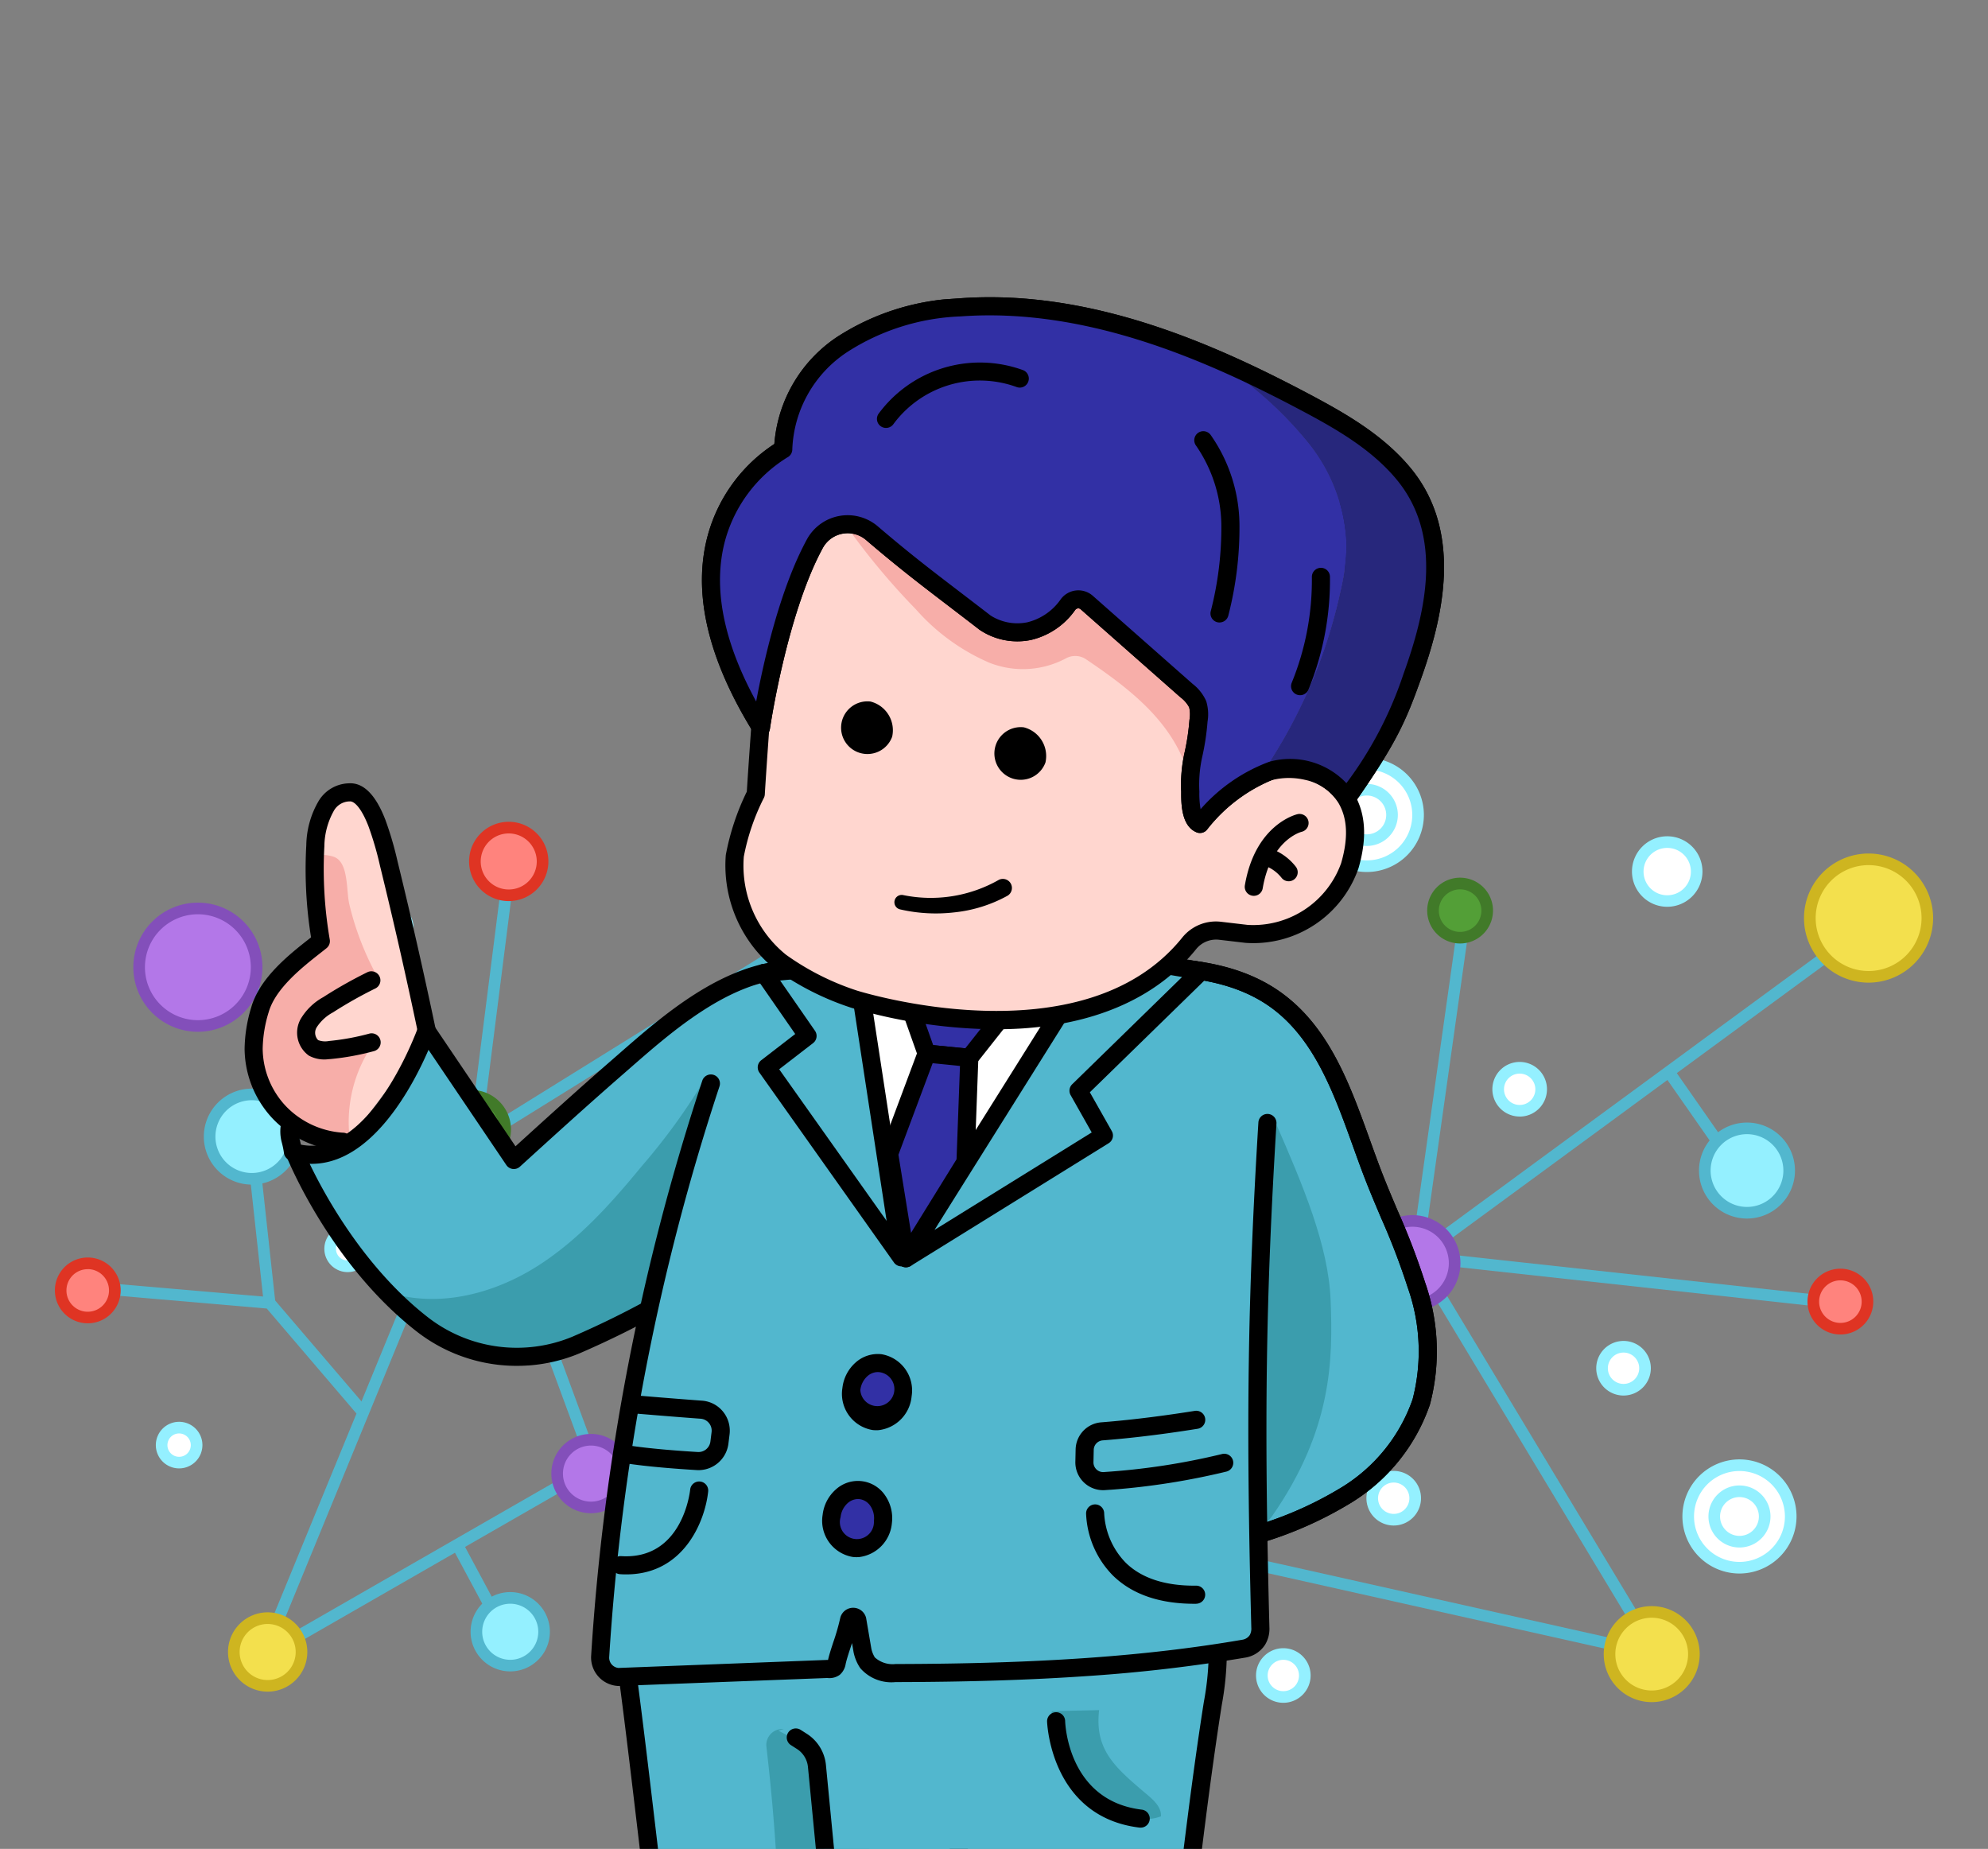 <svg xmlns="http://www.w3.org/2000/svg" xmlns:xlink="http://www.w3.org/1999/xlink" width="176.299" height="163.947" viewBox="0 0 176.299 163.947">
  <rect x="0" y="0" width="176.299" height="163.947" fill="#808080" stroke="none"/>
  <defs>
    <clipPath id="clip-path">
      <rect id="長方形_5117" data-name="長方形 5117" width="176.299" height="163.947" transform="translate(5578.331 -1337.873)" fill="#fff" stroke="#707070" stroke-width="1" opacity="0.677"/>
    </clipPath>
    <clipPath id="clip-path-2">
      <rect id="長方形_5436" data-name="長方形 5436" width="166.566" height="83.79" fill="none"/>
    </clipPath>
    <clipPath id="clip-path-3">
      <rect id="長方形_5437" data-name="長方形 5437" width="109.105" height="181.84" fill="none"/>
    </clipPath>
  </defs>
  <g id="area_job-chara7" transform="translate(-5578.331 1337.873)" clip-path="url(#clip-path)">
    <g id="グループ_7103" data-name="グループ 7103">
      <g id="グループ_7096" data-name="グループ 7096" transform="translate(5583.197 -1270.669)">
        <g id="グループ_7095" data-name="グループ 7095" clip-path="url(#clip-path-2)">
          <path id="パス_27039" data-name="パス 27039" d="M101.488,48.7a.515.515,0,0,1-.511-.58L104.2,22.735a.515.515,0,1,1,1.022.129L102.135,47.18l32.047-19.892a.515.515,0,1,1,.543.876L101.76,48.625a.513.513,0,0,1-.272.077" transform="translate(-64.27 -14.184)" fill="#52b7ce"/>
          <path id="パス_27040" data-name="パス 27040" d="M41.594,110.951a.515.515,0,0,1-.477-.711l18.6-45.273L36.568,49.287a.515.515,0,0,1,.578-.853L60.633,64.345a.518.518,0,0,1,.194.238h0l0,.009h0l10.61,28.8a.516.516,0,0,1-.227.625L41.85,110.883a.519.519,0,0,1-.256.068M60.324,66.2,42.642,109.239l27.684-15.9Z" transform="translate(-23.132 -30.772)" fill="#52b7ce"/>
          <path id="パス_27041" data-name="パス 27041" d="M186.756,93.941h-.015a.516.516,0,0,1-.436-.266L169.321,62.88,130.939,85.721a.515.515,0,1,1-.527-.885l38.839-23.114a.516.516,0,0,1,.715.194l16.819,30.5L203.123,66.53l4.343-30.772a.515.515,0,1,1,1.02.144l-4.358,30.882a.518.518,0,0,1-.074.2L187.192,93.7a.515.515,0,0,1-.435.24" transform="translate(-82.848 -22.478)" fill="#52b7ce"/>
          <path id="パス_27042" data-name="パス 27042" d="M369.426,73.386a.424.424,0,0,1-.057,0l-38.082-4.168a.515.515,0,0,1-.249-.927l40.545-29.745a.515.515,0,0,1,.61.831L332.717,68.335l36.765,4.024a.515.515,0,0,1-.055,1.027" transform="translate(-210.574 -24.469)" fill="#52b7ce"/>
          <path id="パス_27043" data-name="パス 27043" d="M323.039,156.543a.52.52,0,0,1-.113-.012l-38.082-8.525A.515.515,0,0,1,285.07,147l36.906,8.263-20.6-34.208a.515.515,0,0,1,.883-.532l21.219,35.24a.515.515,0,0,1-.441.781" transform="translate(-181.049 -76.555)" fill="#52b7ce"/>
          <path id="パス_27044" data-name="パス 27044" d="M398.075,83.674a.515.515,0,0,1-.423-.22L393.076,76.9a.515.515,0,0,1,.845-.59l4.577,6.556a.515.515,0,0,1-.422.81" transform="translate(-250.136 -48.43)" fill="#52b7ce"/>
          <path id="パス_27045" data-name="パス 27045" d="M100.483,197.557a.515.515,0,0,1-.454-.272l-2.721-5.072a.515.515,0,1,1,.908-.487l2.721,5.072a.516.516,0,0,1-.454.759" transform="translate(-61.897 -121.862)" fill="#52b7ce"/>
          <path id="パス_27046" data-name="パス 27046" d="M34.391,139.823a.514.514,0,0,1-.392-.18L26.1,130.4l-14.14-1.219a.515.515,0,0,1,.088-1.027l14.35,1.237a.515.515,0,0,1,.348.178l8.041,9.4a.515.515,0,0,1-.391.85" transform="translate(-7.311 -81.571)" fill="#52b7ce"/>
          <path id="パス_27047" data-name="パス 27047" d="M48.878,108.761a.515.515,0,0,1-.511-.459L46.882,94.695a.515.515,0,1,1,1.024-.112l1.485,13.608a.515.515,0,0,1-.456.568.5.5,0,0,1-.057,0" transform="translate(-29.838 -59.91)" fill="#52b7ce"/>
          <path id="パス_27048" data-name="パス 27048" d="M30.979,41.943a5.21,5.21,0,1,1-5.21-5.21,5.21,5.21,0,0,1,5.21,5.21" transform="translate(-13.086 -23.381)" fill="#b377e8"/>
          <path id="パス_27049" data-name="パス 27049" d="M24.867,46.766a5.725,5.725,0,1,1,5.725-5.725,5.732,5.732,0,0,1-5.725,5.725m0-10.42a4.695,4.695,0,1,0,4.695,4.695,4.7,4.7,0,0,0-4.695-4.695" transform="translate(-12.184 -22.478)" fill="#834fba"/>
          <path id="パス_27050" data-name="パス 27050" d="M438.571,29.955a5.21,5.21,0,1,1-5.21-5.21,5.21,5.21,0,0,1,5.21,5.21" transform="translate(-272.52 -15.75)" fill="#f3e04d"/>
          <path id="パス_27051" data-name="パス 27051" d="M432.459,34.778a5.725,5.725,0,1,1,5.725-5.725,5.732,5.732,0,0,1-5.725,5.725m0-10.42a4.695,4.695,0,1,0,4.7,4.695,4.7,4.7,0,0,0-4.7-4.695" transform="translate(-271.618 -14.848)" fill="#ceb520"/>
          <path id="パス_27052" data-name="パス 27052" d="M99.355,85.424a3,3,0,1,1-3-3,3,3,0,0,1,3,3" transform="translate(-59.42 -52.463)" fill="#539f37"/>
          <path id="パス_27053" data-name="パス 27053" d="M95.451,88.038a3.516,3.516,0,1,1,3.516-3.516,3.52,3.52,0,0,1-3.516,3.516m0-6a2.486,2.486,0,1,0,2.486,2.486,2.488,2.488,0,0,0-2.486-2.486" transform="translate(-58.517 -51.561)" fill="#417a29"/>
          <path id="パス_27054" data-name="パス 27054" d="M128.543,169.34a3,3,0,1,1-3-3,3,3,0,0,1,3,3" transform="translate(-77.999 -105.876)" fill="#b377e8"/>
          <path id="パス_27055" data-name="パス 27055" d="M124.639,171.954a3.516,3.516,0,1,1,3.516-3.516,3.52,3.52,0,0,1-3.516,3.516m0-6a2.486,2.486,0,1,0,2.486,2.486,2.488,2.488,0,0,0-2.486-2.486" transform="translate(-77.095 -104.974)" fill="#834fba"/>
          <path id="パス_27056" data-name="パス 27056" d="M191.349,32a3,3,0,1,1-3-3,3,3,0,0,1,3,3" transform="translate(-117.975 -18.458)" fill="#94f0ff"/>
          <path id="パス_27057" data-name="パス 27057" d="M187.446,34.613a3.516,3.516,0,1,1,3.516-3.516,3.52,3.52,0,0,1-3.516,3.516m0-6a2.486,2.486,0,1,0,2.486,2.486,2.488,2.488,0,0,0-2.486-2.486" transform="translate(-117.072 -17.555)" fill="#52b7ce"/>
          <path id="パス_27058" data-name="パス 27058" d="M108.476,20.012a3,3,0,1,1-3-3,3,3,0,0,1,3,3" transform="translate(-65.226 -10.828)" fill="#ff837d"/>
          <path id="パス_27059" data-name="パス 27059" d="M104.573,22.625a3.516,3.516,0,1,1,3.516-3.516,3.519,3.519,0,0,1-3.516,3.516m0-6a2.485,2.485,0,1,0,2.486,2.486,2.488,2.488,0,0,0-2.486-2.486" transform="translate(-64.324 -9.925)" fill="#df3423"/>
          <path id="パス_27060" data-name="パス 27060" d="M108.843,207.925a3,3,0,1,1-3-3,3,3,0,0,1,3,3" transform="translate(-65.459 -130.435)" fill="#94f0ff"/>
          <path id="パス_27061" data-name="パス 27061" d="M104.94,210.538a3.516,3.516,0,1,1,3.516-3.516,3.52,3.52,0,0,1-3.516,3.516m0-6a2.486,2.486,0,1,0,2.486,2.486,2.488,2.488,0,0,0-2.486-2.486" transform="translate(-64.557 -129.533)" fill="#52b7ce"/>
          <path id="パス_27062" data-name="パス 27062" d="M341.034,33.047a2.4,2.4,0,1,1-2.4-2.4,2.4,2.4,0,0,1,2.4,2.4" transform="translate(-214.012 -19.506)" fill="#539f37"/>
          <path id="パス_27063" data-name="パス 27063" d="M337.729,35.062a2.918,2.918,0,1,1,2.917-2.918,2.921,2.921,0,0,1-2.917,2.918m0-4.8a1.887,1.887,0,1,0,1.887,1.887,1.889,1.889,0,0,0-1.887-1.887" transform="translate(-213.11 -18.603)" fill="#417a29"/>
          <path id="パス_27064" data-name="パス 27064" d="M433.811,128.429a2.4,2.4,0,1,1-2.4-2.4,2.4,2.4,0,0,1,2.4,2.4" transform="translate(-273.065 -80.217)" fill="#ff837d"/>
          <path id="パス_27065" data-name="パス 27065" d="M430.506,130.446a2.917,2.917,0,1,1,2.917-2.918,2.921,2.921,0,0,1-2.917,2.918m0-4.8a1.887,1.887,0,1,0,1.887,1.887,1.889,1.889,0,0,0-1.887-1.887" transform="translate(-272.163 -79.316)" fill="#df3423"/>
          <path id="パス_27066" data-name="パス 27066" d="M234.7,106.555a2.4,2.4,0,1,1-2.4-2.4,2.4,2.4,0,0,1,2.4,2.4" transform="translate(-146.332 -66.294)" fill="#ff837d"/>
          <path id="パス_27067" data-name="パス 27067" d="M231.4,108.571a2.918,2.918,0,1,1,2.917-2.918,2.921,2.921,0,0,1-2.917,2.918m0-4.805a1.887,1.887,0,1,0,1.887,1.887,1.889,1.889,0,0,0-1.887-1.887" transform="translate(-145.429 -65.392)" fill="#df3423"/>
          <path id="パス_27068" data-name="パス 27068" d="M6.222,125.7a2.4,2.4,0,1,1-2.4-2.4,2.4,2.4,0,0,1,2.4,2.4" transform="translate(-0.902 -78.48)" fill="#ff837d"/>
          <path id="パス_27069" data-name="パス 27069" d="M2.917,127.717A2.917,2.917,0,1,1,5.835,124.8a2.921,2.921,0,0,1-2.917,2.918m0-4.8A1.887,1.887,0,1,0,4.8,124.8a1.889,1.889,0,0,0-1.887-1.887" transform="translate(0 -77.579)" fill="#df3423"/>
          <path id="パス_27070" data-name="パス 27070" d="M283.179,190.454a2.4,2.4,0,1,1-2.4-2.4,2.4,2.4,0,0,1,2.4,2.4" transform="translate(-177.187 -119.696)" fill="#94f0ff"/>
          <path id="パス_27071" data-name="パス 27071" d="M279.874,192.47a2.917,2.917,0,1,1,2.917-2.917,2.92,2.92,0,0,1-2.917,2.917m0-4.8a1.887,1.887,0,1,0,1.887,1.887,1.889,1.889,0,0,0-1.887-1.887" transform="translate(-176.285 -118.794)" fill="#52b7ce"/>
          <path id="パス_27072" data-name="パス 27072" d="M328.395,116.7a3.741,3.741,0,1,1-3.741-3.741,3.742,3.742,0,0,1,3.741,3.741" transform="translate(-204.262 -71.901)" fill="#b377e8"/>
          <path id="パス_27073" data-name="パス 27073" d="M323.752,120.058a4.256,4.256,0,1,1,4.256-4.257,4.261,4.261,0,0,1-4.256,4.257m0-7.483a3.226,3.226,0,1,0,3.226,3.226,3.23,3.23,0,0,0-3.226-3.226" transform="translate(-203.36 -70.999)" fill="#834fba"/>
          <path id="パス_27074" data-name="パス 27074" d="M386.771,212.085a3.741,3.741,0,1,1-3.741-3.741,3.741,3.741,0,0,1,3.741,3.741" transform="translate(-241.419 -132.612)" fill="#f3e04d"/>
          <path id="パス_27075" data-name="パス 27075" d="M382.128,215.441a4.256,4.256,0,1,1,4.257-4.257,4.261,4.261,0,0,1-4.257,4.257m0-7.483a3.226,3.226,0,1,0,3.226,3.226,3.23,3.23,0,0,0-3.226-3.226" transform="translate(-240.518 -131.711)" fill="#ceb520"/>
          <path id="パス_27076" data-name="パス 27076" d="M45.237,85.839A3.741,3.741,0,1,1,41.5,82.1a3.741,3.741,0,0,1,3.741,3.741" transform="translate(-24.031 -52.256)" fill="#94f0ff"/>
          <path id="パス_27077" data-name="パス 27077" d="M40.593,89.195a4.256,4.256,0,1,1,4.257-4.256,4.261,4.261,0,0,1-4.257,4.256m0-7.483a3.226,3.226,0,1,0,3.226,3.226,3.23,3.23,0,0,0-3.226-3.226" transform="translate(-23.128 -51.355)" fill="#52b7ce"/>
          <path id="パス_27078" data-name="パス 27078" d="M145.964,117.771a2.611,2.611,0,1,1-2.611-2.611,2.61,2.61,0,0,1,2.611,2.611" transform="translate(-89.584 -73.3)" fill="#fff"/>
          <path id="パス_27079" data-name="パス 27079" d="M142.451,119.994a3.126,3.126,0,1,1,3.126-3.126,3.129,3.129,0,0,1-3.126,3.126m0-5.221a2.1,2.1,0,1,0,2.1,2.1,2.1,2.1,0,0,0-2.1-2.1" transform="translate(-88.681 -72.398)" fill="#94f0ff"/>
          <path id="パス_27080" data-name="パス 27080" d="M391.4,23.153a2.611,2.611,0,1,1-2.611-2.611,2.611,2.611,0,0,1,2.611,2.611" transform="translate(-245.807 -13.075)" fill="#fff"/>
          <path id="パス_27081" data-name="パス 27081" d="M387.891,25.377a3.126,3.126,0,1,1,3.126-3.126,3.129,3.129,0,0,1-3.126,3.126m0-5.221a2.1,2.1,0,1,0,2.1,2.1,2.1,2.1,0,0,0-2.1-2.1" transform="translate(-244.905 -12.173)" fill="#94f0ff"/>
          <path id="パス_27082" data-name="パス 27082" d="M381.276,145.561a1.905,1.905,0,1,1-1.905-1.905,1.905,1.905,0,0,1,1.905,1.905" transform="translate(-240.259 -91.438)" fill="#fff"/>
          <path id="パス_27083" data-name="パス 27083" d="M378.469,147.08a2.421,2.421,0,1,1,2.421-2.421,2.423,2.423,0,0,1-2.421,2.421m0-3.811a1.39,1.39,0,1,0,1.39,1.39,1.392,1.392,0,0,0-1.39-1.39" transform="translate(-239.357 -90.536)" fill="#94f0ff"/>
          <path id="パス_27084" data-name="パス 27084" d="M355.937,77.5a1.905,1.905,0,1,1-1.905-1.905,1.905,1.905,0,0,1,1.905,1.905" transform="translate(-224.13 -48.115)" fill="#fff"/>
          <path id="パス_27085" data-name="パス 27085" d="M353.129,79.017A2.421,2.421,0,1,1,355.55,76.6a2.423,2.423,0,0,1-2.421,2.421m0-3.811a1.39,1.39,0,1,0,1.39,1.39,1.392,1.392,0,0,0-1.39-1.39" transform="translate(-223.228 -47.213)" fill="#94f0ff"/>
          <path id="パス_27086" data-name="パス 27086" d="M325.209,177.27a1.905,1.905,0,1,1-1.905-1.905,1.905,1.905,0,0,1,1.905,1.905" transform="translate(-204.572 -111.621)" fill="#fff"/>
          <path id="パス_27087" data-name="パス 27087" d="M322.4,178.789a2.421,2.421,0,1,1,2.421-2.421,2.423,2.423,0,0,1-2.421,2.421m0-3.811a1.39,1.39,0,1,0,1.39,1.39,1.392,1.392,0,0,0-1.39-1.39" transform="translate(-203.669 -110.719)" fill="#94f0ff"/>
          <path id="パス_27088" data-name="パス 27088" d="M298.274,220.517a1.905,1.905,0,1,1-1.905-1.905,1.906,1.906,0,0,1,1.905,1.905" transform="translate(-187.427 -139.148)" fill="#fff"/>
          <path id="パス_27089" data-name="パス 27089" d="M295.466,222.036a2.421,2.421,0,1,1,2.421-2.421,2.423,2.423,0,0,1-2.421,2.421m0-3.811a1.39,1.39,0,1,0,1.39,1.39,1.392,1.392,0,0,0-1.39-1.39" transform="translate(-186.525 -138.246)" fill="#94f0ff"/>
          <path id="パス_27090" data-name="パス 27090" d="M80.638,38.616a1.552,1.552,0,1,1-1.551-1.551,1.551,1.551,0,0,1,1.551,1.551" transform="translate(-49.351 -23.592)" fill="#fff"/>
          <path id="パス_27091" data-name="パス 27091" d="M78.185,39.781a2.067,2.067,0,1,1,2.067-2.067,2.069,2.069,0,0,1-2.067,2.067m0-3.1a1.036,1.036,0,1,0,1.036,1.036,1.038,1.038,0,0,0-1.036-1.036" transform="translate(-48.45 -22.69)" fill="#94f0ff"/>
          <path id="パス_27092" data-name="パス 27092" d="M70.26,117.044a1.552,1.552,0,1,1-1.551-1.551,1.551,1.551,0,0,1,1.551,1.551" transform="translate(-42.746 -73.512)" fill="#fff"/>
          <path id="パス_27093" data-name="パス 27093" d="M67.806,118.209a2.066,2.066,0,1,1,2.067-2.067,2.069,2.069,0,0,1-2.067,2.067m0-3.1a1.036,1.036,0,1,0,1.036,1.036,1.037,1.037,0,0,0-1.036-1.036" transform="translate(-41.843 -72.61)" fill="#94f0ff"/>
          <path id="パス_27094" data-name="パス 27094" d="M29.146,164.939a1.552,1.552,0,1,1-1.551-1.551,1.551,1.551,0,0,1,1.551,1.551" transform="translate(-16.577 -103.997)" fill="#fff"/>
          <path id="パス_27095" data-name="パス 27095" d="M26.692,166.1a2.066,2.066,0,1,1,2.067-2.066,2.07,2.07,0,0,1-2.067,2.066m0-3.1a1.036,1.036,0,1,0,1.036,1.036A1.038,1.038,0,0,0,26.692,163" transform="translate(-15.674 -103.095)" fill="#94f0ff"/>
          <path id="パス_27096" data-name="パス 27096" d="M146.2,193.41a4.545,4.545,0,1,1-4.545-4.545,4.545,4.545,0,0,1,4.545,4.545" transform="translate(-87.271 -120.214)" fill="#fff"/>
          <path id="パス_27097" data-name="パス 27097" d="M140.751,197.568a5.06,5.06,0,1,1,5.06-5.059,5.065,5.065,0,0,1-5.06,5.059m0-9.089a4.03,4.03,0,1,0,4.029,4.03,4.034,4.034,0,0,0-4.029-4.03" transform="translate(-86.368 -119.312)" fill="#94f0ff"/>
          <path id="パス_27098" data-name="パス 27098" d="M147.931,197.452a2.236,2.236,0,1,1-2.236-2.236,2.236,2.236,0,0,1,2.236,2.236" transform="translate(-91.312 -124.256)" fill="#fff"/>
          <path id="パス_27099" data-name="パス 27099" d="M144.793,199.3a2.751,2.751,0,1,1,2.751-2.751,2.755,2.755,0,0,1-2.751,2.751m0-4.472a1.721,1.721,0,1,0,1.721,1.721,1.723,1.723,0,0,0-1.721-1.721" transform="translate(-90.41 -123.354)" fill="#94f0ff"/>
          <path id="パス_27100" data-name="パス 27100" d="M407.577,177.1a4.545,4.545,0,1,1-4.545-4.545,4.545,4.545,0,0,1,4.545,4.545" transform="translate(-253.64 -109.831)" fill="#fff"/>
          <path id="パス_27101" data-name="パス 27101" d="M402.131,181.255a5.06,5.06,0,1,1,5.06-5.059,5.065,5.065,0,0,1-5.06,5.059m0-9.089a4.03,4.03,0,1,0,4.03,4.03,4.035,4.035,0,0,0-4.03-4.03" transform="translate(-252.738 -108.929)" fill="#94f0ff"/>
          <path id="パス_27102" data-name="パス 27102" d="M409.311,181.14a2.236,2.236,0,1,1-2.236-2.236,2.236,2.236,0,0,1,2.236,2.236" transform="translate(-257.682 -113.873)" fill="#fff"/>
          <path id="パス_27103" data-name="パス 27103" d="M406.173,182.99a2.751,2.751,0,1,1,2.751-2.751,2.754,2.754,0,0,1-2.751,2.751m0-4.472a1.721,1.721,0,1,0,1.721,1.721,1.723,1.723,0,0,0-1.721-1.721" transform="translate(-256.78 -112.971)" fill="#94f0ff"/>
          <path id="パス_27104" data-name="パス 27104" d="M316.662,5.962a4.545,4.545,0,1,1-4.545-4.545,4.545,4.545,0,0,1,4.545,4.545" transform="translate(-195.772 -0.902)" fill="#fff"/>
          <path id="パス_27105" data-name="パス 27105" d="M311.215,10.12a5.06,5.06,0,1,1,5.06-5.06,5.065,5.065,0,0,1-5.06,5.06m0-9.089a4.029,4.029,0,1,0,4.03,4.029,4.034,4.034,0,0,0-4.03-4.029" transform="translate(-194.869)" fill="#94f0ff"/>
          <path id="パス_27106" data-name="パス 27106" d="M318.4,10a2.236,2.236,0,1,1-2.236-2.236A2.236,2.236,0,0,1,318.4,10" transform="translate(-199.814 -4.944)" fill="#fff"/>
          <path id="パス_27107" data-name="パス 27107" d="M315.257,11.853A2.751,2.751,0,1,1,318.009,9.1a2.754,2.754,0,0,1-2.751,2.752m0-4.472A1.721,1.721,0,1,0,316.978,9.1a1.723,1.723,0,0,0-1.721-1.721" transform="translate(-198.912 -4.042)" fill="#94f0ff"/>
          <path id="パス_27108" data-name="パス 27108" d="M410.015,94.119a3.741,3.741,0,1,1-3.741-3.741,3.742,3.742,0,0,1,3.741,3.741" transform="translate(-256.214 -57.526)" fill="#94f0ff"/>
          <path id="パス_27109" data-name="パス 27109" d="M405.372,97.474a4.256,4.256,0,1,1,4.256-4.257,4.261,4.261,0,0,1-4.256,4.257m0-7.483a3.226,3.226,0,1,0,3.226,3.226,3.23,3.23,0,0,0-3.226-3.226" transform="translate(-255.312 -56.624)" fill="#52b7ce"/>
          <path id="パス_27110" data-name="パス 27110" d="M49.663,212.862a3,3,0,1,1-3-3,3,3,0,0,1,3,3" transform="translate(-27.791 -133.578)" fill="#f3e04d"/>
          <path id="パス_27111" data-name="パス 27111" d="M45.759,215.476a3.516,3.516,0,1,1,3.516-3.516,3.52,3.52,0,0,1-3.516,3.516m0-6a2.486,2.486,0,1,0,2.485,2.486,2.489,2.489,0,0,0-2.485-2.486" transform="translate(-26.888 -132.676)" fill="#ceb520"/>
        </g>
      </g>
      <g id="グループ_7098" data-name="グループ 7098" transform="matrix(0.998, -0.07, 0.07, 0.998, 5595.67, -1306.668)">
        <g id="グループ_7097" data-name="グループ 7097" clip-path="url(#clip-path-3)">
          <path id="パス_27112" data-name="パス 27112" d="M72.526,293.309v10.466a4.7,4.7,0,0,1-4.7,4.7H48.607c-3.413-.3-3.691-2.485-3.691-5.094a5.1,5.1,0,0,1,1.319-3.425l8.089-6.94a2.644,2.644,0,0,0,.64.091h.113l-8.451,7.251a4.522,4.522,0,0,0-1.149,3.023,12.29,12.29,0,0,0,.1,1.738c.232,1.726.985,2.615,3.062,2.8H67.828a4.133,4.133,0,0,0,3.872-2.694.291.291,0,0,0,.085-.2v-.023a4.111,4.111,0,0,0,.181-1.217V293.462a3.153,3.153,0,0,0,.56-.153" transform="translate(-19.491 -127.154)" fill="#fff"/>
          <path id="パス_27113" data-name="パス 27113" d="M72.4,293.532v10.313a4.111,4.111,0,0,1-.181,1.217.28.28,0,0,0-.283-.26H46.625a.279.279,0,0,0-.277.283.193.193,0,0,0,.006.057l-.351.045a12.29,12.29,0,0,1-.1-1.738,4.522,4.522,0,0,1,1.149-3.023l8.451-7.251,16.159.419h.074a3.587,3.587,0,0,0,.657-.062m-13.436,2.23a.279.279,0,0,0-.277-.283l-2.66-.028a.283.283,0,0,0-.006.566l2.66.023a.279.279,0,0,0,.283-.277m-2.847,2.91a.279.279,0,0,0-.277-.283l-2.66-.028h-.006a.283.283,0,0,0,0,.566l2.66.023a.286.286,0,0,0,.283-.277" transform="translate(-19.921 -127.223)" fill="#c69c6d"/>
          <path id="パス_27114" data-name="パス 27114" d="M72.553,313.975c-.028.079-.051.153-.085.226a.294.294,0,0,1-.2.074H46.963a.279.279,0,0,1-.272-.221.192.192,0,0,1-.006-.057.279.279,0,0,1,.277-.283H72.27a.28.28,0,0,1,.283.26" transform="translate(-20.259 -136.137)" fill="#fff"/>
          <path id="パス_27115" data-name="パス 27115" d="M72.005,314.536a.294.294,0,0,0,.2-.074,4.133,4.133,0,0,1-3.872,2.694H49.138c-2.077-.181-2.83-1.07-3.062-2.8l.351-.045a.279.279,0,0,0,.272.221Z" transform="translate(-19.995 -136.397)" fill="#998675"/>
          <path id="パス_27116" data-name="パス 27116" d="M66.219,297.223a.28.28,0,1,1-.006.56l-2.66-.023a.283.283,0,0,1,.006-.566Z" transform="translate(-27.459 -128.968)" fill="#fff"/>
          <path id="パス_27117" data-name="パス 27117" d="M61.189,302.363a.279.279,0,0,1,.277.283.286.286,0,0,1-.283.277l-2.66-.023a.283.283,0,0,1,0-.566h.006Z" transform="translate(-25.276 -131.198)" fill="#fff"/>
          <path id="パス_27118" data-name="パス 27118" d="M67.429,308.233H48.209l-.07,0c-3.824-.338-4.143-2.958-4.143-5.613a5.608,5.608,0,0,1,1.456-3.774.694.694,0,0,1,.072-.07l8.526-7.318a.8.8,0,1,1,1.045,1.218l-8.486,7.283a4.006,4.006,0,0,0-1.008,2.66c0,2.774.4,3.8,2.645,4.012H67.429a3.617,3.617,0,0,0,3.613-3.614v-10.73a.8.8,0,0,1,1.6,0v10.73a5.224,5.224,0,0,1-5.218,5.218" transform="translate(-19.092 -126.393)"/>
          <path id="パス_27119" data-name="パス 27119" d="M71.871,314.4H46.566a.8.8,0,1,1,0-1.6H71.871a.8.8,0,1,1,0,1.6" transform="translate(-19.859 -135.738)"/>
          <path id="パス_27120" data-name="パス 27120" d="M60.784,303.048h-.008l-2.659-.025a.8.8,0,0,1,.007-1.6h.007l2.659.025a.8.8,0,0,1-.007,1.6" transform="translate(-24.875 -130.801)"/>
          <path id="パス_27121" data-name="パス 27121" d="M65.817,297.907h-.008l-2.659-.025a.8.8,0,0,1,.007-1.6h.007l2.659.025a.8.8,0,0,1-.007,1.6" transform="translate(-27.059 -128.57)"/>
          <path id="パス_27122" data-name="パス 27122" d="M84.836,204.633,76.251,253.7a1.641,1.641,0,0,1-1.685,1.345l-17.2.046a1.637,1.637,0,0,1-1.56-1.436c-1.657-13.733-2.09-33.477-3.006-47.006" transform="translate(-22.912 -88.8)" fill="#52b7ce"/>
          <path id="パス_27123" data-name="パス 27123" d="M81.975,262.526c-.691-8.174-1.177-17.306-1.867-25.48-.28-3.313-.576-6.694-1.9-9.742a11.406,11.406,0,0,0-4.968-5.612,1.416,1.416,0,0,0-2.078,1.318c.648,14.085-.359,24.889-2.188,39.313-.025.2-1.535.654-1.369.536" transform="translate(-29.331 -96.132)" fill="#3b9dad"/>
          <path id="パス_27124" data-name="パス 27124" d="M56.755,255.359a2.44,2.44,0,0,1-2.363-2.142c-1.1-9.075-1.669-21.037-2.174-31.591-.27-5.621-.524-10.931-.837-15.539a.8.8,0,1,1,1.6-.108c.314,4.624.568,9.941.838,15.571.5,10.526,1.077,22.457,2.165,31.476a.833.833,0,0,0,.8.73l17.163-.13a.85.85,0,0,0,.9-.687l8.584-49.06a.8.8,0,1,1,1.58.276l-8.585,49.065a2.446,2.446,0,0,1-2.508,2.008Z" transform="translate(-22.296 -88.185)"/>
          <path id="パス_27125" data-name="パス 27125" d="M99.881,314.175v.023a.291.291,0,0,1-.085.2c.034-.074.057-.147.085-.226" transform="translate(-43.306 -136.336)" fill="#fff"/>
          <path id="パス_27126" data-name="パス 27126" d="M103.307,293.309v10.466a4.7,4.7,0,0,1-4.7,4.7h-23.5c-3.413-.3-3.691-2.485-3.691-5.094a5.1,5.1,0,0,1,1.319-3.425l8.089-6.94a2.644,2.644,0,0,0,.64.091h.113l-8.451,7.251a4.522,4.522,0,0,0-1.149,3.023,12.289,12.289,0,0,0,.1,1.738c.232,1.726.985,2.615,3.062,2.8H98.609a4.133,4.133,0,0,0,3.872-2.694.291.291,0,0,0,.085-.2v-.023a4.111,4.111,0,0,0,.181-1.217V293.462a3.153,3.153,0,0,0,.56-.153" transform="translate(-30.991 -127.154)" fill="#fff"/>
          <path id="パス_27127" data-name="パス 27127" d="M103.176,293.532v10.313a4.111,4.111,0,0,1-.181,1.217.28.28,0,0,0-.283-.26H73.125a.279.279,0,0,0-.277.283.192.192,0,0,0,.006.057l-.351.045a12.289,12.289,0,0,1-.1-1.738,4.522,4.522,0,0,1,1.149-3.023l8.451-7.251,20.44.419h.074a3.587,3.587,0,0,0,.657-.062m-17.717,2.23a.279.279,0,0,0-.277-.283l-2.66-.028a.283.283,0,0,0-.006.566l2.66.023a.279.279,0,0,0,.283-.277m-2.847,2.91a.279.279,0,0,0-.277-.283l-2.66-.028h-.006a.283.283,0,0,0,0,.566l2.66.023a.286.286,0,0,0,.283-.277" transform="translate(-31.421 -127.223)" fill="#c69c6d"/>
          <path id="パス_27128" data-name="パス 27128" d="M126.381,314.175v.023a.291.291,0,0,1-.085.2c.034-.074.057-.147.085-.226" transform="translate(-54.806 -136.336)" fill="#fff"/>
          <path id="パス_27129" data-name="パス 27129" d="M103.334,313.975c-.028.079-.051.153-.085.226a.294.294,0,0,1-.2.074H73.463a.279.279,0,0,1-.272-.221.192.192,0,0,1-.006-.057.279.279,0,0,1,.277-.283h29.587a.28.28,0,0,1,.283.26" transform="translate(-31.759 -136.137)" fill="#fff"/>
          <path id="パス_27130" data-name="パス 27130" d="M102.786,314.536a.294.294,0,0,0,.2-.074,4.133,4.133,0,0,1-3.872,2.694H75.638c-2.077-.181-2.83-1.07-3.062-2.8l.351-.045a.279.279,0,0,0,.272.221Z" transform="translate(-31.494 -136.397)" fill="#998675"/>
          <path id="パス_27131" data-name="パス 27131" d="M92.719,297.223a.28.28,0,0,1-.006.56l-2.66-.023a.283.283,0,0,1,.006-.566Z" transform="translate(-38.958 -128.968)" fill="#fff"/>
          <path id="パス_27132" data-name="パス 27132" d="M87.689,302.363a.279.279,0,0,1,.277.283.287.287,0,0,1-.283.277l-2.66-.023a.283.283,0,0,1,0-.566h.006Z" transform="translate(-36.775 -131.198)" fill="#fff"/>
          <path id="パス_27133" data-name="パス 27133" d="M98.21,308.233h-23.5l-.07,0c-3.824-.338-4.143-2.958-4.143-5.613a5.608,5.608,0,0,1,1.456-3.774.694.694,0,0,1,.072-.07l8.526-7.318a.8.8,0,1,1,1.045,1.218l-8.486,7.283a4.006,4.006,0,0,0-1.008,2.66c0,2.774.4,3.8,2.645,4.012H98.21a3.618,3.618,0,0,0,3.614-3.614v-10.73a.8.8,0,0,1,1.6,0v10.73a5.224,5.224,0,0,1-5.218,5.218" transform="translate(-30.591 -126.393)"/>
          <path id="パス_27134" data-name="パス 27134" d="M102.651,314.4H73.065a.8.8,0,1,1,0-1.6h29.586a.8.8,0,0,1,0,1.6" transform="translate(-31.358 -135.738)"/>
          <path id="パス_27135" data-name="パス 27135" d="M87.283,303.048h-.008l-2.659-.025a.8.8,0,0,1,.007-1.6h.007l2.659.025a.8.8,0,0,1-.007,1.6" transform="translate(-36.375 -130.801)"/>
          <path id="パス_27136" data-name="パス 27136" d="M92.316,297.907h-.008l-2.659-.025a.8.8,0,0,1,.007-1.6h.007l2.659.025a.8.8,0,0,1-.007,1.6" transform="translate(-38.559 -128.57)"/>
          <path id="パス_27137" data-name="パス 27137" d="M75.946,214.445l3.153,1.933.772,34.225s-1.773,4.73,4.987,4.533c0,0,20.972,1.85,21.567-.67,3.094-13.095,5.087-26.631,8.106-39.743.325-1.411.651-8.354.732-9.8" transform="translate(-32.957 -88.926)" fill="#52b7ce"/>
          <path id="パス_27138" data-name="パス 27138" d="M122.9,221.9c-.645,3.435,1,5.111,3.5,7.551.642.625,1.431,1.338,1.309,2.225a3.94,3.94,0,0,1-3.339-.548,11.017,11.017,0,0,1-4.569-4.865c-.957-2.049-1.673-2.386-1.081-4.568" transform="translate(-51.424 -96.206)" fill="#3b9dad"/>
          <path id="パス_27139" data-name="パス 27139" d="M105.622,260.07h-.074L81.966,259.7a2.2,2.2,0,0,1-2.141-2.148l-.957-36.1A2.141,2.141,0,0,0,78,219.793l-.5-.371a.8.8,0,1,1,.952-1.291l.5.37a3.71,3.71,0,0,1,1.519,2.908l.957,36.108A.6.6,0,0,0,82,258.1l23.583.364a.585.585,0,0,0,.614-.458c1.416-6.227,2.7-12.971,3.944-19.493,1.3-6.806,2.638-13.843,4.138-20.352A24.972,24.972,0,0,0,115,214.02a.79.79,0,0,1,.846-.756.8.8,0,0,1,.756.846,26.209,26.209,0,0,1-.752,4.412c-1.492,6.48-2.83,13.5-4.125,20.292-1.245,6.536-2.533,13.294-3.956,19.549a2.2,2.2,0,0,1-2.143,1.707" transform="translate(-33.49 -92.545)"/>
          <path id="パス_27140" data-name="パス 27140" d="M125.669,232.638a.794.794,0,0,1-.155-.015c-7.787-1.52-7.5-9.868-7.494-9.952a.8.8,0,0,1,1.6.072c-.012.294-.215,7.053,6.2,8.305a.8.8,0,0,1-.153,1.59" transform="translate(-51.214 -96.296)"/>
          <path id="パス_27141" data-name="パス 27141" d="M139.96,106.453c4.363.145,8.941.946,12.3,3.74,4.622,3.85,5.75,10.338,7.517,16.088,1.029,3.346,2.368,6.6,3.145,10.015a17.833,17.833,0,0,1-.3,10.342,15.712,15.712,0,0,1-7.133,7.735,32.987,32.987,0,0,1-10.149,3.343" transform="translate(-60.736 -46.195)" fill="#52b7ce"/>
          <path id="パス_27142" data-name="パス 27142" d="M144.715,157.9a.8.8,0,0,1-.147-1.591,32.518,32.518,0,0,0,9.9-3.254,14.887,14.887,0,0,0,6.778-7.325,16.9,16.9,0,0,0,.269-9.874,62.752,62.752,0,0,0-1.942-6.378c-.4-1.167-.817-2.375-1.187-3.58-.3-.965-.575-1.95-.856-2.941-1.351-4.777-2.748-9.718-6.409-12.767-2.661-2.216-6.524-3.379-11.809-3.555a.8.8,0,1,1,.053-1.6c5.655.188,9.837,1.472,12.783,3.926,4.042,3.367,5.508,8.551,6.926,13.563.277.979.552,1.952.845,2.906.363,1.18.774,2.375,1.171,3.53a63.738,63.738,0,0,1,1.99,6.544,18.44,18.44,0,0,1-.339,10.809,16.48,16.48,0,0,1-7.488,8.145,34.027,34.027,0,0,1-10.394,3.431.834.834,0,0,1-.149.014" transform="translate(-60.12 -45.58)"/>
          <path id="パス_27143" data-name="パス 27143" d="M150.881,131.857c2.142,6.006,3.988,11.411,3.838,16.267-.161,5.208-.644,11.417-6.5,18.693-1.392,1.731-7.213,3.98-9.424,3.765" transform="translate(-60.23 -57.219)" fill="#3b9dad"/>
          <path id="パス_27144" data-name="パス 27144" d="M144.715,157.9a.8.8,0,0,1-.147-1.591,32.518,32.518,0,0,0,9.9-3.254,14.887,14.887,0,0,0,6.778-7.325,16.9,16.9,0,0,0,.269-9.874,62.752,62.752,0,0,0-1.942-6.378c-.4-1.167-.817-2.375-1.187-3.58-.3-.965-.575-1.95-.856-2.941-1.351-4.777-2.748-9.718-6.409-12.767-2.661-2.216-6.524-3.379-11.809-3.555a.8.8,0,1,1,.053-1.6c5.655.188,9.837,1.472,12.783,3.926,4.042,3.367,5.508,8.551,6.926,13.563.277.979.552,1.952.845,2.906.363,1.18.774,2.375,1.171,3.53a63.738,63.738,0,0,1,1.99,6.544,18.44,18.44,0,0,1-.339,10.809,16.48,16.48,0,0,1-7.488,8.145,34.027,34.027,0,0,1-10.394,3.431.834.834,0,0,1-.149.014" transform="translate(-60.12 -45.58)"/>
          <path id="パス_27145" data-name="パス 27145" d="M16.916,92.486q-1.06-7.752-2.385-15.464a29.12,29.12,0,0,0-.8-3.664c-.354-1.147-1.053-2.876-2.254-2.876a2.425,2.425,0,0,0-2.146,1.1,7.306,7.306,0,0,0-1.184,3.406,37.52,37.52,0,0,0-.1,8.475c-1.652,1.149-4.875,3.1-5.809,5.69a12.545,12.545,0,0,0-.8,3.423,8.341,8.341,0,0,0,1.9,5.805,9.71,9.71,0,0,0,5.79,3.052" transform="translate(-0.615 -30.586)" fill="#ffd6cf"/>
          <path id="パス_27146" data-name="パス 27146" d="M12.8,90.98a20.807,20.807,0,0,0-5.9,3.468c-.555.465-1.138,1.163-.859,1.83a1.674,1.674,0,0,0,1.3.8,10.008,10.008,0,0,0,4.8-.183,12.133,12.133,0,0,0-2.719,8.662,8.485,8.485,0,0,1-6.36-13.413A17.027,17.027,0,0,1,7.842,88.1c.386-.251-2.607-9.612,1.845-7.914,1.369.521.927,3.083,1.13,4.311A25.548,25.548,0,0,0,12.8,90.98" transform="translate(-0.644 -34.708)" fill="#f7aea9"/>
          <path id="パス_27147" data-name="パス 27147" d="M8.075,101.514a.761.761,0,0,1-.107-.007A9.316,9.316,0,0,1,2.1,98.276a9.137,9.137,0,0,1-2.083-6.37,13.054,13.054,0,0,1,.849-3.645c.923-2.556,3.7-4.439,5.534-5.685l.185-.125a38.022,38.022,0,0,1,.153-8.2,7.99,7.99,0,0,1,1.338-3.773,3.225,3.225,0,0,1,2.786-1.414c1.3,0,2.316,1.158,3.02,3.442a29.808,29.808,0,0,1,.823,3.765c.882,5.13,1.686,10.342,2.39,15.492a.8.8,0,1,1-1.59.217c-.7-5.132-1.5-10.325-2.381-15.437a28.534,28.534,0,0,0-.774-3.563c-.526-1.7-1.113-2.31-1.488-2.31a1.632,1.632,0,0,0-1.507.779,6.6,6.6,0,0,0-1.029,3.038,36.868,36.868,0,0,0-.1,8.272.8.8,0,0,1-.34.744c-.179.125-.376.258-.586.4-1.665,1.13-4.18,2.836-4.926,4.9a11.537,11.537,0,0,0-.757,3.2,7.515,7.515,0,0,0,1.715,5.24A7.7,7.7,0,0,0,8.18,99.917a.8.8,0,0,1-.105,1.6" transform="translate(0 -29.97)"/>
          <path id="パス_27148" data-name="パス 27148" d="M11.009,106.179a2.856,2.856,0,0,1-1.7-.438,2.5,2.5,0,0,1-.52-3.254,5.28,5.28,0,0,1,2.156-1.826A39.359,39.359,0,0,1,15,98.731a.8.8,0,0,1,.605,1.486,37.654,37.654,0,0,0-3.894,1.852,3.9,3.9,0,0,0-1.543,1.232.927.927,0,0,0,.059,1.129,1.778,1.778,0,0,0,.957.143,21.218,21.218,0,0,0,3.6-.4.8.8,0,1,1,.314,1.574,22.81,22.81,0,0,1-3.874.432l-.218,0" transform="translate(-3.651 -42.819)"/>
          <path id="パス_27149" data-name="パス 27149" d="M49.334,104.819c-5.064.4-9.483,3.455-13.539,6.514-3.285,2.477-6.515,5.025-9.745,7.574l-6.926-11.98s-5.385,12.411-12.411,9.952c0,0,3.077,9.59,10.239,16.013a13.647,13.647,0,0,0,13.436,2.759,79.711,79.711,0,0,0,15.548-7.415" transform="translate(-2.914 -45.486)" fill="#52b7ce"/>
          <path id="パス_27150" data-name="パス 27150" d="M49.48,119.3a54.369,54.369,0,0,1-6.053,7.217c-2.994,3.171-6.182,6.262-10.04,8.3s-8.511,2.916-12.633,1.489c1.912,2.076,3.906,4.211,6.5,5.314a13.324,13.324,0,0,0,8.268.394,38.123,38.123,0,0,0,7.8-3.129" transform="translate(-9.006 -51.77)" fill="#3b9dad"/>
          <path id="パス_27151" data-name="パス 27151" d="M25.433,135.737a14.425,14.425,0,0,1-9.63-3.674C8.563,125.569,5.464,116.1,5.336,115.7a.8.8,0,0,1,1.029-1c6.249,2.189,11.359-9.4,11.41-9.515a.8.8,0,0,1,1.43-.082l6.461,11.178c2.949-2.326,5.984-4.714,9.031-7.011l.677-.512c4.085-3.1,9.659-7.335,15.582-7.219a.8.8,0,0,1-.032,1.6c-5.344-.111-10.684,3.94-14.581,6.893l-.68.515c-3.284,2.476-6.562,5.062-9.731,7.563a.8.8,0,0,1-1.192-.228l-6.167-10.669c-1.573,3.039-5.758,9.882-11.213,9.34,1.121,2.829,4.169,9.522,9.514,14.315a12.844,12.844,0,0,0,12.646,2.6,79.393,79.393,0,0,0,15.39-7.342.8.8,0,1,1,.828,1.375,81.016,81.016,0,0,1-15.706,7.489,14.449,14.449,0,0,1-4.6.751" transform="translate(-2.299 -44.06)"/>
          <path id="パス_27152" data-name="パス 27152" d="M5.687,124.258a.8.8,0,0,1-.8-.739,7.694,7.694,0,0,0-.131-.98,3.684,3.684,0,0,1,.088-1.753.8.8,0,1,1,1.576.3c-.155.813-.145.864-.089,1.144a9.266,9.266,0,0,1,.156,1.162.8.8,0,0,1-.736.863.615.615,0,0,1-.065,0" transform="translate(-2.035 -52.132)"/>
          <path id="パス_27153" data-name="パス 27153" d="M112.124,112.156c-1.938,14.708-3.637,33.277-4.484,52.61a1.719,1.719,0,0,1-1.558,1.779c-9.188,1.831-34.487,3.344-34.743-3.892-.032-.911-2.66,3.169-3.153,2.4a3.18,3.18,0,0,1-.37-1.089l-.7.631a.376.376,0,0,0-.731-.024c-.349,1.262-.639-.719-.916.228a.635.635,0,0,1-.876.552l-13.814-.2a1.719,1.719,0,0,1-1.467-1.922c2.242-17.135,9.248-40.355,16.051-57.363l4.642-1.266" transform="translate(-21.395 -45.393)" fill="#52b7ce"/>
          <path id="パス_27154" data-name="パス 27154" d="M115.815,103.356c-4.3,7.119-9.287,13.8-14.261,20.469a11.725,11.725,0,0,1-2.446,2.656.673.673,0,0,1-.366.157.644.644,0,0,1-.353-.135c-1.576-1.04-1.982-3.136-2.25-5.006A222.292,222.292,0,0,1,93.6,97.754c-.008-.242.337-.537.361-.3" transform="translate(-40.617 -42.253)" fill="#fff"/>
          <path id="パス_27155" data-name="パス 27155" d="M103.8,107.811l1.539,5.545,3.753.641,4.225-4.638Z" transform="translate(-45.042 -46.785)" fill="#3230a5"/>
          <path id="パス_27156" data-name="パス 27156" d="M108.473,114.185a.774.774,0,0,1-.135-.012l-3.753-.64a.8.8,0,0,1-.638-.576l-1.539-5.546a.8.8,0,0,1,.9-1.006l9.516,1.548a.8.8,0,0,1,.465,1.332l-4.225,4.638a.8.8,0,0,1-.593.262m-3.116-2.148,2.818.481,2.933-3.219-6.819-1.109Z" transform="translate(-44.427 -46.17)"/>
          <path id="パス_27157" data-name="パス 27157" d="M120.879,104.275l8.048,1.963-11.581,9.814,1.963,4.122-18.254,9.618,17.469-23.946" transform="translate(-43.853 -45.25)" fill="#52b7ce"/>
          <path id="パス_27158" data-name="パス 27158" d="M100.441,129.978a.8.8,0,0,1-.649-1.275l17.469-23.947a.8.8,0,0,1,1.3.946l-15.429,21.15,14.511-7.645-1.631-3.427a.8.8,0,0,1,.205-.957l10.379-8.8-6.517-1.589a.8.8,0,0,1,.38-1.559l8.048,1.963a.8.8,0,0,1,.328,1.391l-11.109,9.415,1.7,3.564a.8.8,0,0,1-.35,1.055l-18.254,9.618a.8.8,0,0,1-.374.092" transform="translate(-43.238 -44.635)"/>
          <path id="パス_27159" data-name="パス 27159" d="M89.777,102.888l-8.048.2,3.47,5.838-3.8,2.529,10.723,17.627-2.148-26.19" transform="translate(-35.323 -44.648)" fill="#52b7ce"/>
          <path id="パス_27160" data-name="パス 27160" d="M91.506,129.265a.8.8,0,0,1-.685-.385L80.1,111.253a.8.8,0,0,1,.24-1.085l3.166-2.107-3.08-5.182a.8.8,0,0,1,.67-1.212l8.047-.2a1.151,1.151,0,0,1,.118.006l.032,0a.8.8,0,0,1,.865.734L92.306,128.4a.8.8,0,0,1-.551.829.822.822,0,0,1-.248.039m-9.638-18.188,8.561,14.072-1.81-22.061-6.116.149,2.769,4.659a.8.8,0,0,1-.245,1.078Z" transform="translate(-34.708 -44.033)"/>
          <path id="パス_27161" data-name="パス 27161" d="M91.337,174.031c-5.088,0-10.686-.219-17.086-.655a3.656,3.656,0,0,1-3.031-1.449,3.893,3.893,0,0,1-.48-1.358.734.734,0,0,1-.013-.085l-.083-.829c-.053.131-.106.262-.157.388-.217.533-.422,1.036-.534,1.421a1.591,1.591,0,0,1-.588.921,1.556,1.556,0,0,1-1.127.205L49.733,172a.729.729,0,0,1-.085-.008,2.525,2.525,0,0,1-2.152-2.819A202.711,202.711,0,0,1,60.89,119.006a.8.8,0,1,1,1.49.6,201.193,201.193,0,0,0-13.294,49.784.917.917,0,0,0,.747,1.017l18.5.585a.724.724,0,0,1,.086.008c.135-.458.353-.992.583-1.557a19.4,19.4,0,0,0,.745-2.041,1.179,1.179,0,0,1,2.29.074.725.725,0,0,1,.013.085l.271,2.726a2.465,2.465,0,0,0,.251.777,2.353,2.353,0,0,0,1.79.715c12.712.868,22.225.869,30.849,0a.967.967,0,0,0,.655-.366,1.191,1.191,0,0,0,.181-.649c.8-18.248,1.713-29.089,3.759-44.62a.8.8,0,1,1,1.591.209c-2.039,15.479-2.949,26.287-3.747,44.481a2.721,2.721,0,0,1-.494,1.533,2.569,2.569,0,0,1-1.786,1.009,139.624,139.624,0,0,1-14.032.656" transform="translate(-20.601 -51.424)"/>
          <path id="パス_27162" data-name="パス 27162" d="M103.5,117.608l-3.934,8.632.843,9.338,5.859-8.138.985-9.19Z" transform="translate(-43.206 -51.036)" fill="#3230a5"/>
          <path id="パス_27163" data-name="パス 27163" d="M99.793,135.764a.8.8,0,0,1-.8-.73l-.844-9.338a.8.8,0,0,1,.069-.405l3.934-8.632a.8.8,0,0,1,.865-.458l3.753.641a.8.8,0,0,1,.663.876l-.984,9.191a.808.808,0,0,1-.147.383l-5.859,8.138a.8.8,0,0,1-.651.333m-.025-10,.631,6.984,4.479-6.22.882-8.231-2.4-.41Z" transform="translate(-42.591 -50.421)"/>
          <path id="パス_27164" data-name="パス 27164" d="M128.215,182.805c-.185,0-.358,0-.517,0a2.462,2.462,0,0,1-2.423-2.7l.1-1.086a2.461,2.461,0,0,1,2.442-2.231c1.721-.011,4.564-.1,8.332-.432a.8.8,0,1,1,.143,1.6c-3.823.341-6.713.426-8.465.437a.861.861,0,0,0-.854.779l-.1,1.086a.855.855,0,0,0,.217.661.845.845,0,0,0,.625.282,60.975,60.975,0,0,0,10.582-.862.8.8,0,1,1,.268,1.582,63.4,63.4,0,0,1-10.35.887" transform="translate(-54.358 -76.528)"/>
          <path id="パス_27165" data-name="パス 27165" d="M135.587,199.286h-.05c-3.182-.2-5.6-1.224-7.2-3.053a8.286,8.286,0,0,1-1.953-5.617.8.8,0,0,1,1.6.115,6.763,6.763,0,0,0,1.577,4.463c1.3,1.484,3.35,2.321,6.078,2.49a.8.8,0,0,1-.05,1.6" transform="translate(-54.84 -82.395)"/>
          <path id="パス_27166" data-name="パス 27166" d="M61.089,174.8a2.681,2.681,0,0,1-.348-.023c-1.82-.239-4.387-.616-6.288-1.051a.8.8,0,0,1,.358-1.565c1.84.422,4.354.79,6.139,1.025a1.065,1.065,0,0,0,1.18-.847l.162-.825a1.059,1.059,0,0,0-.888-1.255c-2.561-.367-5.886-.887-5.919-.892a.8.8,0,1,1,.248-1.585c.033.005,3.347.523,5.9.889a2.638,2.638,0,0,1,1.794,1.094,2.681,2.681,0,0,1,.442,2.059l-.162.825a2.673,2.673,0,0,1-2.616,2.15" transform="translate(-23.359 -72.803)"/>
          <path id="パス_27167" data-name="パス 27167" d="M53.49,189.738a8.232,8.232,0,0,1-1.1-.076.8.8,0,1,1,.213-1.589c5.361.715,6.469-5.2,6.513-5.455a.8.8,0,0,1,1.58.277c-.435,2.478-2.49,6.843-7.206,6.843" transform="translate(-22.432 -78.959)"/>
          <path id="パス_27168" data-name="パス 27168" d="M95.543,168.4a2.305,2.305,0,1,1-1.765-2.963,2.448,2.448,0,0,1,1.765,2.963" transform="translate(-39.488 -71.777)" fill="#3230a5"/>
          <path id="パス_27169" data-name="パス 27169" d="M92.579,170.732a2.831,2.831,0,0,1-.532-.05,3.25,3.25,0,0,1-2.4-3.9,3.536,3.536,0,0,1,1.3-2.152,2.947,2.947,0,0,1,2.371-.593,3.252,3.252,0,0,1,2.4,3.9h0a3.318,3.318,0,0,1-3.138,2.795m.2-5.143a1.406,1.406,0,0,0-.858.309,1.936,1.936,0,0,0-.7,1.182,1.51,1.51,0,1,0,1.793-1.469,1.24,1.24,0,0,0-.233-.022m2.148,2.2h0Z" transform="translate(-38.873 -71.161)"/>
          <path id="パス_27170" data-name="パス 27170" d="M91.07,188.015a2.305,2.305,0,1,1-1.765-2.963,2.448,2.448,0,0,1,1.765,2.963" transform="translate(-37.546 -80.288)" fill="#3230a5"/>
          <path id="パス_27171" data-name="パス 27171" d="M88.1,190.344a2.821,2.821,0,0,1-.53-.05,3.25,3.25,0,0,1-2.4-3.9,3.535,3.535,0,0,1,1.3-2.152,2.912,2.912,0,0,1,4.359.83,3.541,3.541,0,0,1,.415,2.479,3.318,3.318,0,0,1-3.139,2.795m.2-5.142a1.409,1.409,0,0,0-.858.309,1.937,1.937,0,0,0-.7,1.182,1.51,1.51,0,1,0,2.92.555,1.936,1.936,0,0,0-.218-1.357,1.36,1.36,0,0,0-.909-.667,1.252,1.252,0,0,0-.233-.022m2.148,2.2h0Z" transform="translate(-36.932 -79.672)"/>
          <path id="パス_27172" data-name="パス 27172" d="M135.091,37.949a22.014,22.014,0,0,0-15.582-25.034,60.732,60.732,0,0,0-13.033-2.2c-8.589-1.382-14.623,2.347-17.9,6.3a22.353,22.353,0,0,0-4.66,10.109L82.382,35.2l.711.152Q82.6,40.183,81.915,45a13.6,13.6,0,0,0-.991,1.173,14.026,14.026,0,0,0-2.246,9.375,7.589,7.589,0,0,0,1.2,4.009A7.96,7.96,0,0,0,81.848,61.3a10.05,10.05,0,0,0,1.213,1.326c1.377,1.259,1.479,1.934,3.77,2.838a53.279,53.279,0,0,0,11.978,2.779c6.022.648,14.291.251,19.462-5.33a3.126,3.126,0,0,1,2.887-.934l3.033.571a7.64,7.64,0,0,0,8.735-5.462l.062-.264c.458-1.9.934-3.865.048-5.644a4.757,4.757,0,0,0-1.106-1.428,14.131,14.131,0,0,0,1.437-3.919c.731-2.809,1.295-5.466,1.724-7.884M95.231,57.6l-.064-.012a.081.081,0,0,1-.066-.1.084.084,0,0,1,.1-.066l.046.008c.2.038.4.064.607.088.265.078.53.151.8.226a9.035,9.035,0,0,1-1.416-.148" transform="translate(-34.119 -4.524)" fill="#ffd6cf"/>
          <path id="パス_27173" data-name="パス 27173" d="M97.271,25.012a62.315,62.315,0,0,0,7.05,10.251,18.355,18.355,0,0,0,6.118,5.148,8.088,8.088,0,0,0,6.816.117,1.716,1.716,0,0,1,1.817.217c3.1,2.427,6.16,5.08,7.656,8.689.656,1.58,1,3.328,2.046,4.686a49.086,49.086,0,0,0,4.7-11.063,18.759,18.759,0,0,0-.532-11.829,17.762,17.762,0,0,0-7.795-8.248,33.973,33.973,0,0,0-10.933-3.565,63.075,63.075,0,0,0-12.952-.881" transform="translate(-42.211 -8.026)" fill="#f7aea9"/>
          <path id="パス_27174" data-name="パス 27174" d="M102.539,85.938a36.655,36.655,0,0,1-3.729-.2A46.643,46.643,0,0,1,87.373,83.05a24.56,24.56,0,0,1-6.531-3.912,11.8,11.8,0,0,1-3.624-10.372A21.831,21.831,0,0,1,79.47,63.29c.157-1.187,1.146-8.452,2.092-14.242a.8.8,0,0,1,1.584.259c-1.011,6.191-2.071,14.058-2.1,14.329a.8.8,0,0,1-.094.294A19.6,19.6,0,0,0,78.8,69.023a10.159,10.159,0,0,0,3.12,8.928,23.116,23.116,0,0,0,6.046,3.609c.2.079,19.538,7.654,29.1-2.664a3.833,3.833,0,0,1,3.546-1.155l2.318.438a8.283,8.283,0,0,0,8.649-4.88c.8-2.175.841-3.919.138-5.332a4.6,4.6,0,0,0-2.834-2.262,6.252,6.252,0,0,0-4.792.471,18.621,18.621,0,0,0-3.981,3l-.3.266a.8.8,0,1,1-1.059-1.206l.3-.266a20.273,20.273,0,0,1,4.265-3.2,7.778,7.778,0,0,1,6.044-.6,6.187,6.187,0,0,1,3.793,3.079c.91,1.828.888,3.987-.067,6.6a9.865,9.865,0,0,1-10.456,5.905l-2.314-.437a2.279,2.279,0,0,0-2.074.668c-3.638,3.924-9.022,5.952-15.708,5.952" transform="translate(-33.449 -20.992)"/>
          <path id="パス_27175" data-name="パス 27175" d="M158.84,91.223a.787.787,0,0,1-.19-.023.8.8,0,0,1-.59-.969c1.285-5.284,4.934-5.933,5.089-5.958a.8.8,0,0,1,.264,1.583c-.128.024-2.775.568-3.794,4.754a.8.8,0,0,1-.779.613" transform="translate(-68.58 -36.565)"/>
          <path id="パス_27176" data-name="パス 27176" d="M163.255,92.384a.8.8,0,0,1-.669-.358,3.38,3.38,0,0,0-1.229-1.087.8.8,0,0,1,.661-1.462,4.889,4.889,0,0,1,1.9,1.66.8.8,0,0,1-.667,1.247" transform="translate(-69.819 -38.798)"/>
          <path id="パス_27177" data-name="パス 27177" d="M134.794,49.868a.8.8,0,0,1-.777-1.006l.048-.179c.775-2.947,2.389-9.079,2.817-11.49a21.169,21.169,0,0,0-15.014-24.122,60.524,60.524,0,0,0-12.84-2.166.817.817,0,0,1-.1-.01c-9.687-1.558-15.223,3.691-17.154,6.021a21.606,21.606,0,0,0-4.489,9.747l-1.12,6.879a.8.8,0,1,1-1.584-.258l1.124-6.9A23.232,23.232,0,0,1,90.54,15.89c2.1-2.538,8.121-8.252,18.6-6.589a61.224,61.224,0,0,1,13.175,2.226,22.77,22.77,0,0,1,16.151,25.945c-.44,2.475-2.064,8.65-2.845,11.617l-.047.179a.8.8,0,0,1-.775.6" transform="translate(-36.7 -3.907)"/>
          <path id="パス_27178" data-name="パス 27178" d="M103.944,91.962a12.181,12.181,0,0,0,8.51-.726.8.8,0,1,1,.718,1.435,12.394,12.394,0,0,1-4.781,1.139,14.16,14.16,0,0,1-4.818-.606.649.649,0,0,1,.371-1.243" transform="translate(-44.748 -39.55)"/>
          <path id="パス_27179" data-name="パス 27179" d="M101.139,65.227a2.334,2.334,0,1,1-1.7-3.244,2.624,2.624,0,0,1,1.7,3.244" transform="translate(-41.925 -26.884)"/>
          <path id="パス_27180" data-name="パス 27180" d="M124.8,70.932a2.334,2.334,0,1,1-1.7-3.244,2.624,2.624,0,0,1,1.7,3.244" transform="translate(-52.191 -29.359)"/>
          <path id="パス_27181" data-name="パス 27181" d="M134.409,24.848a15.227,15.227,0,0,0-2.705-9.242A33.315,33.315,0,0,0,125,8.5l.2-.295c-7.352-3.925-15.249-6.825-23.508-6.791A20.784,20.784,0,0,0,91.049,3.977a11.627,11.627,0,0,0-5.853,8.9s-13.434,5.949-3.7,24.47c0,0,2.181-10.1,5.907-15.93a3.312,3.312,0,0,1,5.106-.576c3.522,3.463,5.513,5.1,9.456,8.617a5.172,5.172,0,0,0,3.83,1.023,5.878,5.878,0,0,0,3.618-2.12,1.135,1.135,0,0,1,1.662-.053l8.288,8.413a3.211,3.211,0,0,1,.891,1.262,3.268,3.268,0,0,1-.028,1.464c-.691,4.068-.885,2.454-1.167,6.219-.068.908-.156,2.512.659,2.918a16.09,16.09,0,0,1,5.771-4.026,45.958,45.958,0,0,0,8.153-15.828,18.865,18.865,0,0,0,.768-3.879" transform="translate(-33.83 -0.616)" fill="#3230a5"/>
          <path id="パス_27182" data-name="パス 27182" d="M175.43,42.144c2.686-6.081,4.389-12.738.487-18.12-2.1-2.9-5.15-4.961-8.192-6.858-2.1-1.31-4.257-2.574-6.46-3.751l-.2.295a33.313,33.313,0,0,1,6.7,7.1,15.224,15.224,0,0,1,2.706,9.242,18.9,18.9,0,0,1-.768,3.879,45.959,45.959,0,0,1-8.153,15.828,6.534,6.534,0,0,1,.873-.251,6.089,6.089,0,0,1,6.4,2.727A47.1,47.1,0,0,0,175.051,43c.124-.276.25-.557.379-.851" transform="translate(-69.894 -5.822)" fill="#27277c"/>
          <path id="パス_27183" data-name="パス 27183" d="M156.465,24.843a13.332,13.332,0,0,1,1.872,7.617,30.246,30.246,0,0,1-1.514,7.8" transform="translate(-67.898 -10.781)" fill="#3230a5"/>
          <path id="パス_27184" data-name="パス 27184" d="M156.209,40.443a.8.8,0,0,1-.768-1.036,29.789,29.789,0,0,0,1.478-7.587,12.644,12.644,0,0,0-1.745-7.159.8.8,0,0,1,1.351-.867,14.055,14.055,0,0,1,2,8.076,31.232,31.232,0,0,1-1.548,8,.8.8,0,0,1-.766.569" transform="translate(-67.283 -10.166)"/>
          <path id="パス_27185" data-name="パス 27185" d="M171.408,47.467A24.9,24.9,0,0,1,168.89,57" transform="translate(-73.29 -20.598)" fill="#3230a5"/>
          <path id="パス_27186" data-name="パス 27186" d="M168.274,57.19a.8.8,0,0,1-.719-1.156,24.081,24.081,0,0,0,2.437-9.228.8.8,0,0,1,1.6.095,25.667,25.667,0,0,1-2.6,9.841.8.8,0,0,1-.721.449" transform="translate(-72.675 -19.984)"/>
          <path id="パス_27187" data-name="パス 27187" d="M119.1,48.767a.793.793,0,0,1-.357-.084c-1.33-.662-1.176-2.711-1.1-3.7a12.865,12.865,0,0,1,.522-3.37,20.5,20.5,0,0,0,.653-2.924,2.666,2.666,0,0,0,.05-1.1,2.648,2.648,0,0,0-.693-.926l-8.288-8.413a.321.321,0,0,0-.241-.1.339.339,0,0,0-.248.118,6.616,6.616,0,0,1-4.117,2.384,5.987,5.987,0,0,1-4.466-1.22c-.963-.859-1.81-1.605-2.591-2.295-2.449-2.159-4.218-3.719-6.892-6.349a2.509,2.509,0,0,0-3.868.436c-3.6,5.636-5.778,15.568-5.8,15.667a.8.8,0,0,1-1.494.2c-3.579-6.808-4.522-12.763-2.8-17.7a14.107,14.107,0,0,1,6.452-7.66,12.551,12.551,0,0,1,6.2-9.069A21.443,21.443,0,0,1,101.069,0h.147C112.87,0,123.5,5.7,131.466,10.664c3.041,1.9,6.2,4.006,8.417,7.068,4.43,6.109,1.892,13.721-.4,18.915-1.481,3.352-2.448,5.338-6.6,10.448a.792.792,0,0,1-.673.294.8.8,0,0,1-.631-.377,5.322,5.322,0,0,0-5.674-2.538,14.181,14.181,0,0,0-6.2,4.021.8.8,0,0,1-.6.272m-9.445-22.216a1.94,1.94,0,0,1,1.376.575l8.287,8.413a3.951,3.951,0,0,1,1.089,1.6,3.973,3.973,0,0,1-.007,1.827,22.138,22.138,0,0,1-.7,3.12,11.309,11.309,0,0,0-.458,3.024,7.856,7.856,0,0,0,0,1.554,15.06,15.06,0,0,1,6.34-3.758,6.857,6.857,0,0,1,6.714,2.363A33.937,33.937,0,0,0,138.012,36c2.315-5.24,4.472-11.945.571-17.325-2.05-2.828-5.059-4.835-7.967-6.648C122.8,7.15,112.373,1.568,101.076,1.606A19.881,19.881,0,0,0,90.842,4.051a10.805,10.805,0,0,0-5.465,8.256.8.8,0,0,1-.476.685,12.569,12.569,0,0,0-6.032,6.967c-1.391,4.025-.8,8.871,1.749,14.427.862-3.331,2.754-9.739,5.492-14.021a4.114,4.114,0,0,1,6.344-.715c2.644,2.6,4.4,4.148,6.829,6.29.783.691,1.631,1.439,2.6,2.3a4.419,4.419,0,0,0,3.2.826,5.074,5.074,0,0,0,3.118-1.854,1.955,1.955,0,0,1,1.407-.66h.053M86.785,20.8h0Z" transform="translate(-33.21 0)"/>
          <path id="パス_27188" data-name="パス 27188" d="M134.409,24.848a15.227,15.227,0,0,0-2.705-9.242A33.315,33.315,0,0,0,125,8.5l.2-.295c-7.352-3.925-15.249-6.825-23.508-6.791A20.784,20.784,0,0,0,91.049,3.977a11.627,11.627,0,0,0-5.853,8.9s-13.434,5.949-3.7,24.47c0,0,2.181-10.1,5.907-15.93a3.312,3.312,0,0,1,5.106-.576c3.522,3.463,5.513,5.1,9.456,8.617a5.172,5.172,0,0,0,3.83,1.023,5.878,5.878,0,0,0,3.618-2.12,1.135,1.135,0,0,1,1.662-.053l8.288,8.413a3.211,3.211,0,0,1,.891,1.262,3.268,3.268,0,0,1-.028,1.464c-.691,4.068-.885,2.454-1.167,6.219-.068.908-.156,2.512.659,2.918a16.09,16.09,0,0,1,5.771-4.026,45.958,45.958,0,0,0,8.153-15.828,18.865,18.865,0,0,0,.768-3.879" transform="translate(-33.83 -0.616)" fill="#3230a5"/>
          <path id="パス_27189" data-name="パス 27189" d="M175.43,42.144c2.686-6.081,4.389-12.738.487-18.12-2.1-2.9-5.15-4.961-8.192-6.858-2.1-1.31-4.257-2.574-6.46-3.751l-.2.295a33.313,33.313,0,0,1,6.7,7.1,15.224,15.224,0,0,1,2.706,9.242,18.9,18.9,0,0,1-.768,3.879,45.959,45.959,0,0,1-8.153,15.828,6.534,6.534,0,0,1,.873-.251,6.089,6.089,0,0,1,6.4,2.727A47.1,47.1,0,0,0,175.051,43c.124-.276.25-.557.379-.851" transform="translate(-69.894 -5.822)" fill="#27277c"/>
          <path id="パス_27190" data-name="パス 27190" d="M156.465,24.843a13.332,13.332,0,0,1,1.872,7.617,30.246,30.246,0,0,1-1.514,7.8" transform="translate(-67.898 -10.781)" fill="#3230a5"/>
          <path id="パス_27191" data-name="パス 27191" d="M156.209,40.443a.8.8,0,0,1-.768-1.036,29.789,29.789,0,0,0,1.478-7.587,12.644,12.644,0,0,0-1.745-7.159.8.8,0,0,1,1.351-.867,14.055,14.055,0,0,1,2,8.076,31.232,31.232,0,0,1-1.548,8,.8.8,0,0,1-.766.569" transform="translate(-67.283 -10.166)"/>
          <path id="パス_27192" data-name="パス 27192" d="M171.408,47.467A24.9,24.9,0,0,1,168.89,57" transform="translate(-73.29 -20.598)" fill="#3230a5"/>
          <path id="パス_27193" data-name="パス 27193" d="M168.274,57.19a.8.8,0,0,1-.719-1.156,24.081,24.081,0,0,0,2.437-9.228.8.8,0,0,1,1.6.095,25.667,25.667,0,0,1-2.6,9.841.8.8,0,0,1-.721.449" transform="translate(-72.675 -19.984)"/>
          <path id="パス_27194" data-name="パス 27194" d="M119.1,48.767a.793.793,0,0,1-.357-.084c-1.33-.662-1.176-2.711-1.1-3.7a12.865,12.865,0,0,1,.522-3.37,20.5,20.5,0,0,0,.653-2.924,2.666,2.666,0,0,0,.05-1.1,2.648,2.648,0,0,0-.693-.926l-8.288-8.413a.321.321,0,0,0-.241-.1.339.339,0,0,0-.248.118,6.616,6.616,0,0,1-4.117,2.384,5.987,5.987,0,0,1-4.466-1.22c-.963-.859-1.81-1.605-2.591-2.295-2.449-2.159-4.218-3.719-6.892-6.349a2.509,2.509,0,0,0-3.868.436c-3.6,5.636-5.778,15.568-5.8,15.667a.8.8,0,0,1-1.494.2c-3.579-6.808-4.522-12.763-2.8-17.7a14.107,14.107,0,0,1,6.452-7.66,12.551,12.551,0,0,1,6.2-9.069A21.443,21.443,0,0,1,101.069,0h.147C112.87,0,123.5,5.7,131.466,10.664c3.041,1.9,6.2,4.006,8.417,7.068,4.43,6.109,1.892,13.721-.4,18.915-1.481,3.352-2.448,5.338-6.6,10.448a.792.792,0,0,1-.673.294.8.8,0,0,1-.631-.377,5.322,5.322,0,0,0-5.674-2.538,14.181,14.181,0,0,0-6.2,4.021.8.8,0,0,1-.6.272m-9.445-22.216a1.94,1.94,0,0,1,1.376.575l8.287,8.413a3.951,3.951,0,0,1,1.089,1.6,3.973,3.973,0,0,1-.007,1.827,22.138,22.138,0,0,1-.7,3.12,11.309,11.309,0,0,0-.458,3.024,7.856,7.856,0,0,0,0,1.554,15.06,15.06,0,0,1,6.34-3.758,6.857,6.857,0,0,1,6.714,2.363A33.937,33.937,0,0,0,138.012,36c2.315-5.24,4.472-11.945.571-17.325-2.05-2.828-5.059-4.835-7.967-6.648C122.8,7.15,112.373,1.568,101.076,1.606A19.881,19.881,0,0,0,90.842,4.051a10.805,10.805,0,0,0-5.465,8.256.8.8,0,0,1-.476.685,12.569,12.569,0,0,0-6.032,6.967c-1.391,4.025-.8,8.871,1.749,14.427.862-3.331,2.754-9.739,5.492-14.021a4.114,4.114,0,0,1,6.344-.715c2.644,2.6,4.4,4.148,6.829,6.29.783.691,1.631,1.439,2.6,2.3a4.419,4.419,0,0,0,3.2.826,5.074,5.074,0,0,0,3.118-1.854,1.955,1.955,0,0,1,1.407-.66h.053M86.785,20.8h0Z" transform="translate(-33.21 0)"/>
          <path id="パス_27195" data-name="パス 27195" d="M106.518,15.429a.8.8,0,0,1-.636-1.291,11.167,11.167,0,0,1,13.012-2.989.8.8,0,1,1-.6,1.487,9.527,9.527,0,0,0-11.137,2.48.8.8,0,0,1-.637.314" transform="translate(-45.876 -4.424)"/>
        </g>
      </g>
    </g>
  </g>
</svg>
